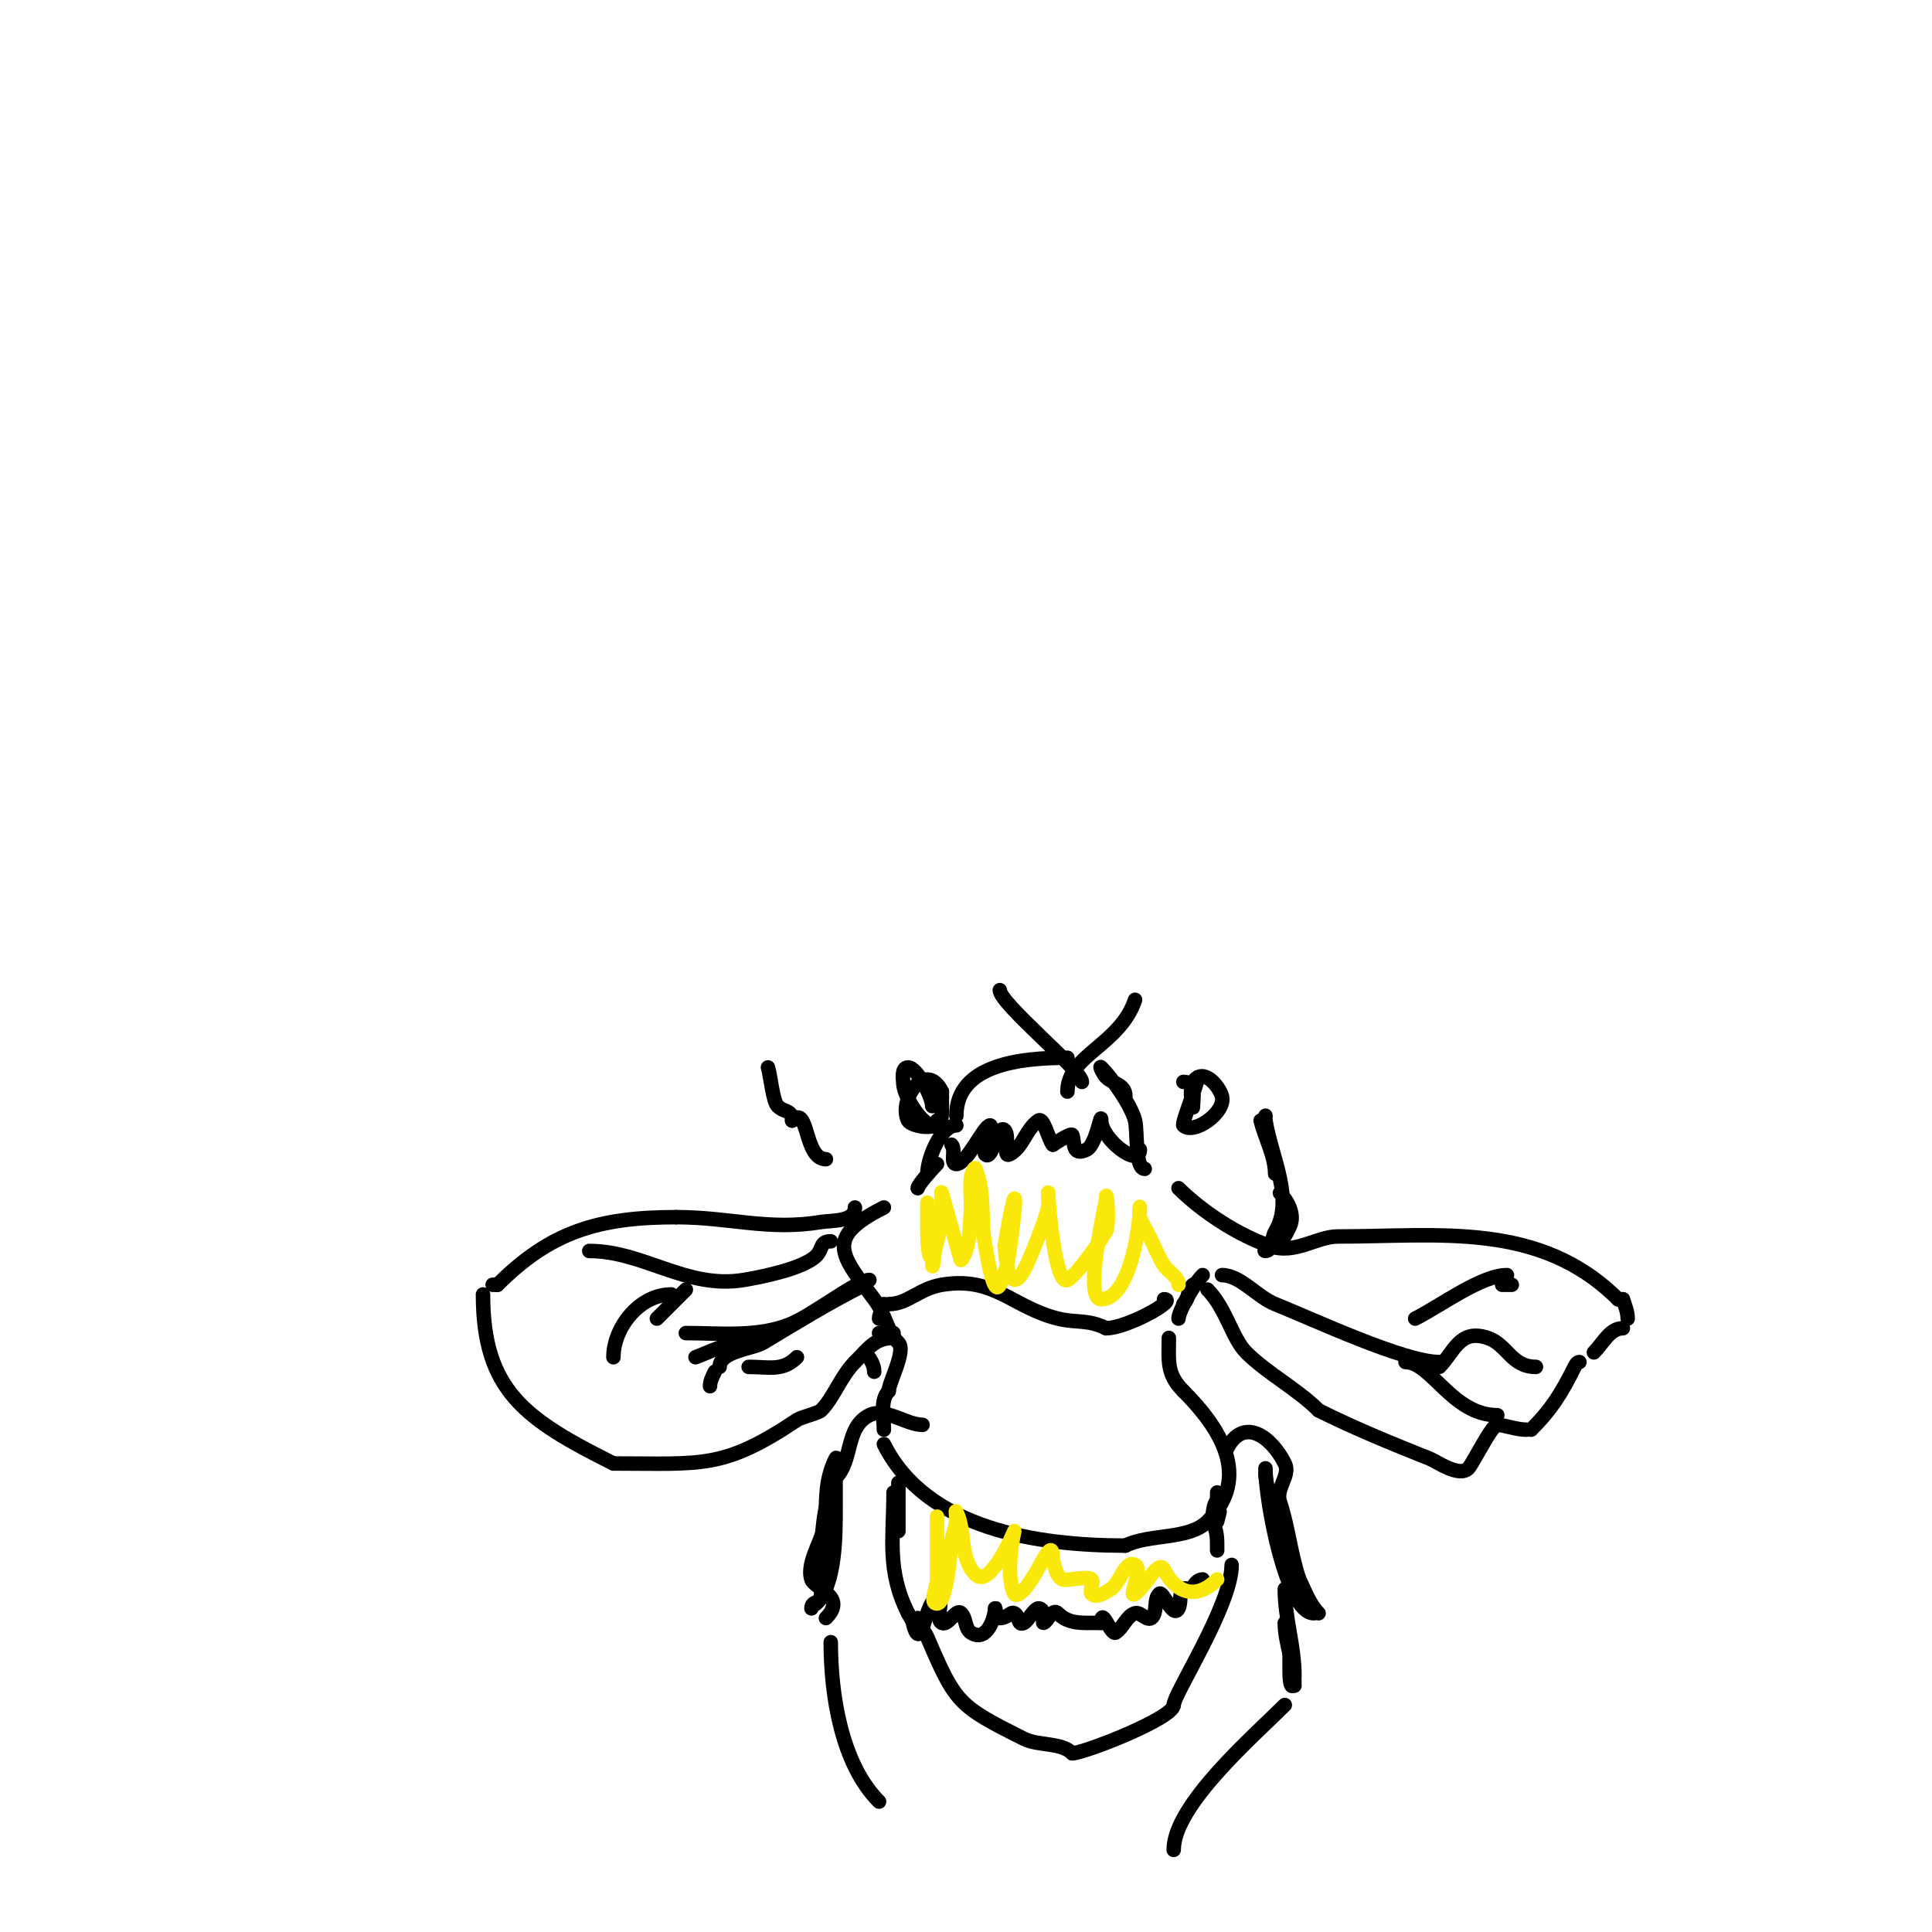 <svg viewBox='0 0 400 400' version='1.1' xmlns='http://www.w3.org/2000/svg' xmlns:xlink='http://www.w3.org/1999/xlink'><g fill='none' stroke='#000000' stroke-width='3' stroke-linecap='round' stroke-linejoin='round'><path d='M177,250c0,3.038 -4.807,2.634 -7,3c-10.947,1.825 -18.872,-1 -30,-1'/><path d='M140,252c-16.293,0 -26.121,3.121 -37,14'/><path d='M103,266l-1,0'/><path d='M100,268c0,19.888 8.664,25.832 27,35'/><path d='M127,303c18.513,0 22.669,1.221 38,-9c1.009,-0.673 4.388,-1.388 5,-2c2.605,-2.605 4.088,-7.088 7,-10'/><path d='M177,282c2.763,-2.763 4.063,-5 8,-5'/><path d='M185,276c-1,0 -2,0 -3,0'/><path d='M172,257c-2.301,0 -1.597,1.597 -3,3c-2.677,2.677 -11.439,4.407 -15,5c-11.812,1.969 -20.733,-6 -32,-6'/><path d='M122,259'/><path d='M139,268c-6.664,0 -12,6.936 -12,13'/><path d='M142,267c-2,2 -4,4 -6,6'/><path d='M142,276c7.323,0 15.097,0.958 22,-2c4.389,-1.881 13.656,-9 16,-9'/><path d='M179,266c-7.4,3.7 -14.114,7.868 -21,12c-2.088,1.253 -9,1.747 -9,5'/><path d='M147,287c0,-1.054 0.529,-2.057 1,-3'/><path d='M154,278c-3.48,0 -6.741,1.778 -10,3'/><path d='M155,283c4.3,0 7.037,0.963 10,-2'/><path d='M179,280c1.054,1.054 2,2.509 2,4'/><path d='M191,295c-3.32,0 -7.765,-3.618 -11,-2c-5.051,2.525 -3.345,9.345 -7,13'/><path d='M173,306c-3.37,6.74 -3,16.309 -3,24c0,2.313 -2,1.266 -2,3'/><path d='M169,332c4.08,-4.08 4,-14.335 4,-20c0,-2.333 0,-4.667 0,-7c0,-1 0.447,-3.894 0,-3c-1.963,3.925 -2,7.75 -2,12'/><path d='M171,314c0,4.059 -4.25,9.249 -3,13c0.65,1.949 7.472,3.528 3,8'/><path d='M172,340c0,10.67 2.118,25.118 10,33'/><path d='M254,300c3.343,-6.686 9.126,-2.748 12,3c1.266,2.531 -1.975,5.076 -1,8c1.732,5.196 2.152,10.456 4,16'/><path d='M269,327c1.185,2.369 2.118,5.118 4,7'/><path d='M272,334c-5.68,0 -10,-23.239 -10,-30'/><path d='M262,304'/><path d='M262,305c0,2.061 1,4.456 1,7'/><path d='M266,329c0,6.168 2,11.635 2,18c0,2.606 -1,3.247 -1,-1c0,-1.667 0,-3.333 0,-5'/><path d='M266,336c0,4.186 2,8.476 2,13'/><path d='M266,353c-6.434,6.434 -23,20.737 -23,30'/><path d='M193,229c0,-1.981 -3.145,-8 -5,-8c-1.471,0 -1,2.609 -1,3c0,4.414 8,14.345 8,6c0,-1.333 0,-2.667 0,-4'/><path d='M195,226c-3.362,-6.723 -9.098,1.803 -7,6c0.571,1.141 6,2.235 6,0'/><path d='M248,223c0,1.257 -3.409,9.591 -3,10c2.067,2.067 8.836,-2.657 8,-6c-0.485,-1.939 -3.841,-6.238 -6,-3c-0.924,1.387 0,6.667 0,5c0,-2.039 0.851,-5 -2,-5'/><path d='M244,246c4.872,4.872 12.492,9.831 19,12c5.252,1.751 9.54,-2 14,-2c20.901,0 41.81,-3.19 58,13'/><path d='M335,269c0.333,0 0.667,0 1,0'/><path d='M336,269c0.435,1.304 1,2.626 1,4'/><path d='M336,275c-2.714,0 -4.029,3.029 -6,5'/><path d='M327,282c-0.471,0 -0.789,0.578 -1,1c-2.699,5.398 -4.684,8.684 -9,13'/><path d='M316,296c-1.989,0 -4.693,-1 -6,-1c-1.154,0 -5.087,8.087 -6,9c-1.917,1.917 -6.481,-1.392 -8,-2c-8.09,-3.236 -15.421,-6.211 -23,-10'/><path d='M273,292c-4.406,-4.406 -10.681,-7.681 -15,-12c-2.876,-2.876 -4.175,-9.175 -8,-13'/><path d='M253,264c3.764,0 7.308,4.523 11,6c7.935,3.174 26.704,12 34,12'/><path d='M298,283c3.119,-3.119 4.164,-7.945 10,-6c4.083,1.361 4.861,6 10,6'/><path d='M291,282c5.317,0 9.728,11 19,11'/><path d='M293,273c5.032,-2.516 13.707,-9 19,-9'/><path d='M313,266c-0.667,0 -1.333,0 -2,0'/><path d='M171,240c-4.568,0 -3.523,-11.477 -7,-8'/><path d='M164,232c0,-2.301 -1.597,-1.597 -3,-3c-0.999,-0.999 -1.51,-6.529 -2,-8'/><path d='M207,205c0,2.779 17,16.627 17,19'/><path d='M235,207c-3.118,9.354 -14,11.446 -14,19'/><path d='M221,219c-9.539,0 -23,1.321 -23,12'/><path d='M198,233c-3.287,0 -6,7 -6,10'/><path d='M190,246c0,-0.651 3.136,-4.136 4,-5'/><path d='M197,237c0.972,0.972 -0.374,4 1,4c2.232,0 5.708,-8 7,-8c0.757,0 -1.675,5.325 -1,6c1.509,1.509 2.491,-6.509 4,-5c1.202,1.202 -0.52,5.76 1,5c2.802,-1.401 3.391,-5.26 6,-7c1.119,-0.746 2.099,4.099 3,5'/><path d='M218,237c0.057,-0.029 3.724,-2.553 4,-2c0.567,1.134 -0.236,4.618 3,3c2,-1 3,-8.236 3,-6c0,3.855 8,10.006 8,6'/><path d='M233,227c0,-2.525 -2.56,-2.56 -4,-4c-0.527,-0.527 -1.527,-2.527 -1,-2c2.308,2.308 6.22,7.878 7,11c0.538,2.152 -0.033,10 2,10'/><path d='M262,231c0,0.333 -0.055,0.671 0,1c1.304,7.822 5.988,16.354 2,23c-0.767,1.278 -0.509,4 -2,4c-0.745,0 1.333,-0.667 2,-1c1.491,-0.745 2.255,-2.509 3,-4c1.239,-2.478 -0.439,-5.439 -2,-7'/><path d='M261,232c0.894,3.574 3,7.372 3,11'/><path d='M183,250c-12.503,6.251 -8.83,9.893 -2,19c2.41,3.213 2.586,6.586 5,9c1.662,1.662 -2,8.219 -2,10'/><path d='M184,288c-1.825,1.825 -1,5.438 -1,8'/><path d='M183,299c8.844,17.687 31.967,21 50,21'/><path d='M233,320c4.962,-2.481 13.144,-1.144 17,-5c9.227,-9.227 2.543,-19.457 -5,-27'/><path d='M245,288c-3.57,-3.57 -3,-6.304 -3,-11'/><path d='M244,273c0,-1.474 3.159,-7.159 5,-9'/><path d='M247,266c-1.471,1.471 -0.529,2.529 -2,4'/><path d='M186,307c0,3.447 0,7.045 0,10'/><path d='M185,309c0,9.47 -1.458,16.085 3,25'/><path d='M188,334c0.333,0.667 0.819,1.277 1,2c1.816,7.265 2.56,-5 5,-5c1.7,0 -0.52,4.24 1,5c1.333,0.667 2.946,-3.054 4,-2c1.054,1.054 0.76,3.173 2,4c3.252,2.168 5,-3.004 5,-5c0,-0.745 0.255,2 1,2'/><path d='M207,335c1.677,0 2.219,-1.391 3,-1c1.155,0.577 0.618,2.691 2,2c0.754,-0.377 2.197,-3 3,-3c1.609,0 0.805,3 1,3c0.742,0 1.863,-3.137 3,-2c2.297,2.297 4.811,2 9,2'/><path d='M228,336c0,-3.602 1.999,2.667 3,2c1.569,-1.046 2.211,-3.404 4,-4c1.315,-0.438 3.085,2.744 4,0c0.435,-1.304 0.028,-3.028 1,-4c0.796,-0.796 2.849,5.302 4,3c0.615,-1.229 0.028,-3.028 1,-4c0.471,-0.471 1.529,0.471 2,0'/><path d='M247,329c0,-0.943 1.057,-2 2,-2'/><path d='M252,309c0,0.4 0,6 0,6c0,0 1.014,-3.986 1,-4c-1.868,-1.868 -2,3.518 -2,4'/><path d='M251,315c1.08,2.16 1,3.679 1,6'/><path d='M190,335c0,1.491 1.413,2.63 2,4c5.829,13.602 6.35,14.175 20,21c3.008,1.504 7.688,0.688 10,3'/><path d='M222,363c2.385,0 21,-7.257 21,-10'/><path d='M243,353c0,-2.287 12,-20.655 12,-29'/><path d='M182,273c0,-1.054 1,-1.946 1,-3'/><path d='M184,270c3.978,0 6.219,-3.203 11,-4c10.813,-1.802 14.616,4.654 24,7c3.811,0.953 6.194,0.097 10,2'/><path d='M229,275c4.356,0 15.067,-6 12,-6'/></g>
<g fill='none' stroke='#fae80b' stroke-width='3' stroke-linecap='round' stroke-linejoin='round'><path d='M194,253c0,1.277 -1,12.823 -1,8'/><path d='M192,249c0,2 0,4 0,6c0,1.7 0.24,6.52 1,5c1.52,-3.04 1.578,-6.627 2,-10c0.124,-0.992 -0.316,-3.949 0,-3c0.254,0.762 3.912,14.132 4,14c1.886,-2.828 1.718,-6.612 2,-10c0.194,-2.325 -0.258,-4.681 0,-7c0.082,-0.741 0.723,-2.692 1,-2c1.996,4.99 1.009,10.717 2,16c0.525,2.799 1.726,10.547 3,8c1.085,-2.171 1.657,-4.598 2,-7c1.794,-12.561 1.481,-15.885 -1,-1'/><path d='M208,258c0.146,0.875 0.576,11.163 4,5c1.199,-2.158 4.383,-10.222 5,-13c0.217,-0.976 0,-4 0,-3c0,1.548 1.427,19.287 4,18c2.19,-1.095 7.932,-9.823 8,-10c0.838,-2.178 0,-9.333 0,-7c0,1.23 -4.838,21 -1,21c5.87,0 8,-14.993 8,-19c0,-0.667 -0.211,1.368 0,2c0.471,1.414 1.333,2.667 2,4c1,2 1.76,4.139 3,6c0.924,1.387 3,2.333 3,4'/><path d='M194,314c0,4.333 0,8.667 0,13c0,1.667 -1.667,5 0,5c2.167,0 2.956,-12.756 3,-13c0.246,-1.352 0.774,-2.644 1,-4c0.11,-0.658 -0.298,-2.596 0,-2c1.995,3.991 0.569,9.569 4,13c3.034,3.034 8,-9 8,-9c0,0 -2.037,8.926 0,13c0.149,0.298 0.723,0.185 1,0c3.588,-2.392 7,-13.587 7,-7'/><path d='M218,323c0.173,0.52 0.691,3.564 2,4c1.131,0.377 5.197,-0.803 6,0c0.5,0.5 -0.5,2.5 0,3c0.972,0.972 2.856,-0.238 4,-1c1.961,-1.307 2.892,-6.054 5,-5c1.789,0.894 -1.664,7.109 0,6c2.166,-1.444 4.836,-7.329 6,-5c1.988,3.977 6.096,6.904 11,2'/></g>
</svg>